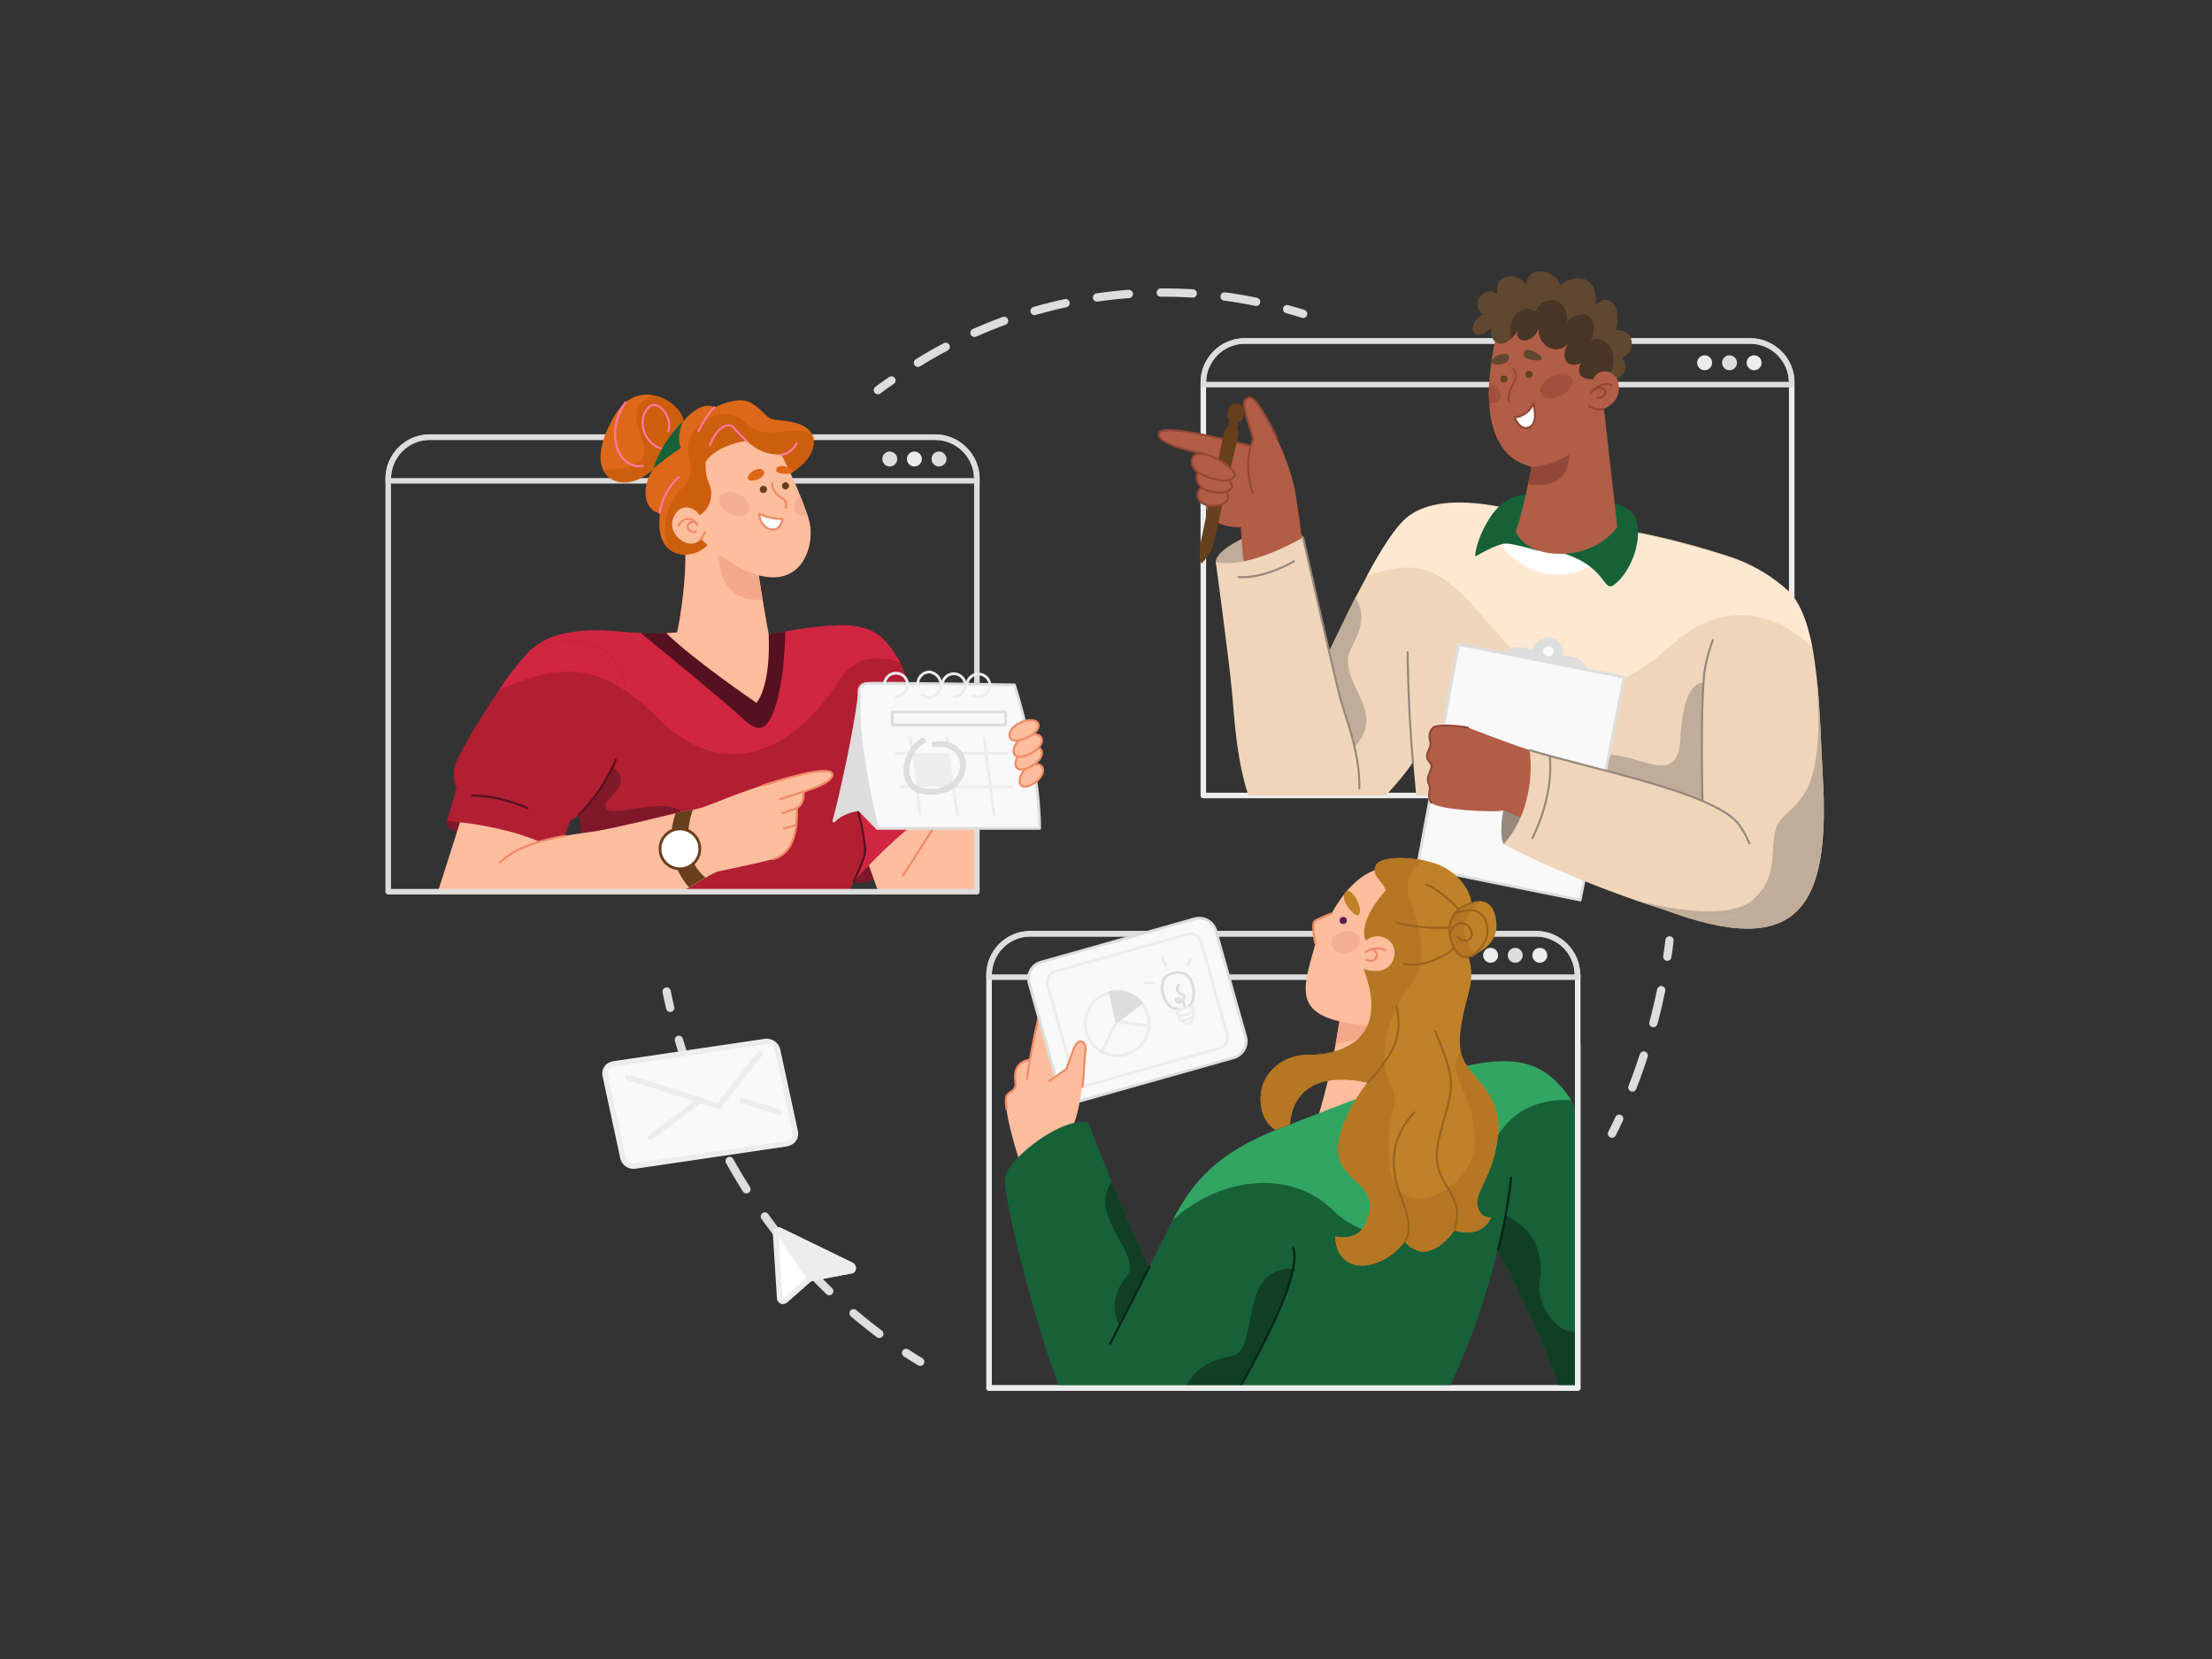<?xml version="1.0" encoding="UTF-8"?>
<!-- Generator: Adobe Illustrator 27.4.0, SVG Export Plug-In . SVG Version: 6.00 Build 0)  -->
<svg xmlns="http://www.w3.org/2000/svg" xmlns:xlink="http://www.w3.org/1999/xlink" version="1.1" id="Calque_1" x="0px" y="0px" viewBox="0 0 800 600" style="enable-background:new 0 0 800 600;" xml:space="preserve">
<rect x="0" y="0" width="800" height="600" fill="#333333" stroke="none"/>
<style type="text/css">
	.st0{fill:none;stroke:#DDDDDD;stroke-width:3;stroke-linecap:round;stroke-linejoin:round;}
	.st1{fill:none;stroke:#DDDDDD;stroke-width:3;stroke-linecap:round;stroke-linejoin:round;stroke-dasharray:11.57,11.57;}
	.st2{fill:none;stroke:#DDDDDD;stroke-width:3;stroke-linecap:round;stroke-linejoin:round;stroke-dasharray:11.9,11.9;}
	.st3{fill:none;stroke:#DDDDDD;stroke-width:3;stroke-linecap:round;stroke-linejoin:round;stroke-dasharray:12.25,12.25;}
	.st4{fill:#F9F9F9;stroke:#EDEDED;stroke-width:2;stroke-linecap:round;stroke-linejoin:round;}
	.st5{fill:none;stroke:#EDEDED;stroke-width:2;stroke-linecap:round;stroke-linejoin:round;}
	.st6{fill:#FFFFFF;stroke:#EDEDED;stroke-width:2;stroke-linecap:round;stroke-linejoin:round;}
	.st7{fill:#EDEDED;stroke:#EDEDED;stroke-width:2;stroke-linecap:round;stroke-linejoin:round;}
	.st8{clip-path:url(#SVGID_00000083070971792350450730000006100033749086448304_);}
	.st9{fill:#7F182A;}
	.st10{fill:#FEBD9D;}
	.st11{fill:none;stroke:#EF8A66;stroke-width:0.75;stroke-linecap:round;stroke-linejoin:round;}
	.st12{fill:#B21E32;}
	.st13{fill:#D12642;}
	.st14{fill:#561120;}
	.st15{fill:none;stroke:#561120;stroke-width:0.75;stroke-linecap:round;stroke-linejoin:round;}
	.st16{fill:#F4A789;}
	.st17{fill:#683F1D;}
	.st18{fill:#FFFFFF;stroke:#683F1D;stroke-linecap:round;stroke-linejoin:round;}
	.st19{fill:none;stroke:#DDDDDD;stroke-width:2;stroke-linecap:round;stroke-linejoin:round;}
	.st20{fill:#DDDDDD;}
	.st21{fill:#EDEDED;}
	.st22{fill:#DDDDDD;stroke:#DDDDDD;stroke-linecap:round;stroke-linejoin:round;}
	.st23{fill:#F9F9F9;stroke:#DDDDDD;stroke-linecap:round;stroke-linejoin:round;}
	.st24{fill:none;stroke:#EDEDED;stroke-linecap:round;stroke-linejoin:round;}
	.st25{fill:none;stroke:#DDDDDD;stroke-linecap:round;stroke-linejoin:round;}
	.st26{fill:#F9F9F9;stroke:#DDDDDD;stroke-width:2;stroke-linecap:round;stroke-linejoin:round;}
	.st27{fill:#FEBD9D;stroke:#EF8A66;stroke-width:0.75;stroke-linecap:round;stroke-linejoin:round;}
	.st28{fill:#DD6819;}
	.st29{fill:#CC5E0D;}
	.st30{fill:#FFFFFF;stroke:#EF8A66;stroke-width:0.75;stroke-linecap:round;stroke-linejoin:round;}
	.st31{fill:none;stroke:#FF79A0;stroke-width:0.75;stroke-linecap:round;stroke-linejoin:round;}
	.st32{fill:#176139;}
	.st33{fill:#F4AF90;}
	.st34{fill:#BFAC99;}
	.st35{fill:#B25E47;}
	.st36{fill:none;stroke:#934735;stroke-width:0.75;stroke-linecap:round;stroke-linejoin:round;}
	.st37{fill:#B25E47;stroke:#934735;stroke-width:0.75;stroke-linecap:round;stroke-linejoin:round;}
	.st38{clip-path:url(#SVGID_00000017518769218949618390000001593945731871401886_);}
	.st39{fill:#EFD6BB;}
	.st40{fill:#FFE8D2;}
	.st41{fill:none;stroke:#96887C;stroke-width:0.75;stroke-linecap:round;stroke-linejoin:round;}
	.st42{fill:#FFFFFF;}
	.st43{fill:#914839;}
	.st44{fill:#96887C;}
	.st45{fill:#604730;}
	.st46{fill:#FFFFFF;stroke:#934735;stroke-width:0.75;stroke-linecap:round;stroke-linejoin:round;}
	.st47{fill:#473526;}
	.st48{fill:#A0503D;}
	.st49{fill:#F9F9F9;stroke:#EDEDED;stroke-linecap:round;stroke-linejoin:round;}
	.st50{clip-path:url(#SVGID_00000003077520527749993550000005272866777446174361_);}
	.st51{fill:#32A563;}
	.st52{fill:#103F24;}
	.st53{fill:none;stroke:#092314;stroke-width:0.75;stroke-linecap:round;stroke-linejoin:round;}
	.st54{fill:#5C1A55;}
	.st55{fill:#BF8228;}
	.st56{fill:#B57724;}
	.st57{fill:none;stroke:#9B621F;stroke-width:0.75;stroke-linecap:round;stroke-linejoin:round;}
</style>
<g id="background">
	<path class="st0" d="M317.5,141.1c1.6-1.2,3.2-2.4,4.9-3.5"></path>
	<path class="st1" d="M332,131.2c26.7-16.6,57.5-25.3,88.9-25.4c13.2,0,26.3,1.5,39,4.6"></path>
	<path class="st0" d="M465.5,111.8c1.9,0.5,3.8,1.1,5.8,1.7"></path>
	<path class="st0" d="M332.8,492.5c-1.7-1-3.4-2.1-5.1-3.2"></path>
	<path class="st2" d="M318,482.4c-35.2-26.4-61.8-65.8-74.1-112.1"></path>
	<path class="st0" d="M242.4,364.5c-0.5-1.9-0.9-3.9-1.3-5.9"></path>
	<path class="st0" d="M603.8,340.1c-0.2,2-0.5,4-0.8,5.9"></path>
	<path class="st3" d="M600.8,358.1c-2.9,14-7.2,27.7-12.7,40.9"></path>
	<path class="st0" d="M585.6,404.6c-0.8,1.8-1.7,3.6-2.6,5.4"></path>
	<path class="st4" d="M284.6,413.6l-54.9,8.1c-2,0.3-4-1-4.4-3l-6.4-29.7c-0.4-1.8,0.7-3.7,2.6-4.1c0.1,0,0.2,0,0.3-0.1l54.9-8.1   c2-0.3,4,1,4.5,3l6.4,29.6c0.4,1.8-0.7,3.7-2.5,4.1C284.9,413.5,284.8,413.5,284.6,413.6z"></path>
	<path class="st5" d="M227,389.7c0.6-0.1,32.8,10.4,32.8,10.4l15-18.9"></path>
	<line class="st5" x1="235.3" y1="411.3" x2="253.2" y2="398"></line>
	<line class="st5" x1="268.4" y1="398" x2="282" y2="402.3"></line>
	<path class="st6" d="M307.7,459.6l-14.3,2.7c-0.2,0-0.4,0.1-0.5,0.2l-9,7.9c-0.5,0.4-1.2,0.3-1.6-0.1c-0.2-0.2-0.2-0.4-0.3-0.6   l-1.5-23.7c0-0.4,0.2-0.8,0.5-1s0.7-0.2,1,0l25.9,12.6c0.5,0.3,0.8,0.9,0.5,1.4C308.4,459.4,308.1,459.6,307.7,459.6z"></path>
	<path class="st7" d="M307.7,459.6l-14.3,2.7c-0.2,0-0.4,0.1-0.5,0.2L281.1,445c0.3-0.2,0.7-0.2,1,0l25.9,12.6   c0.5,0.3,0.8,0.9,0.5,1.4C308.4,459.4,308.1,459.6,307.7,459.6z"></path>
</g>
<g id="Girl">
	<g id="body">
		<g>
			<g>
				<defs>
					<path id="SVGID_1_" d="M353.3,173.2v149.3H140.4V173.2c0-8.3,6.7-15.1,15-15.1l0,0h182.8C346.5,158.1,353.3,164.9,353.3,173.2       L353.3,173.2z"></path>
				</defs>
				<clipPath id="SVGID_00000007410963576308002150000003363635925407663262_">
					<use xlink:href="#SVGID_1_" style="overflow:visible;"></use>
				</clipPath>
				<g style="clip-path:url(#SVGID_00000007410963576308002150000003363635925407663262_);">
					<path class="st9" d="M308.8,318.7c4.6,2.3,10.5-2,17.1-7.8l-7.1-6.4C318.7,304.5,307.5,314.9,308.8,318.7z"></path>
					<polygon class="st10" points="369.8,291.2 353.3,324.9 318.5,324.9 312.7,308.7 332.4,291.2      "></polygon>
					<path class="st11" d="M342.9,291.2l-16.3,25.4"></path>
					<path class="st12" d="M336.7,293.8c-11.8,6.7-27.9,24.9-27.9,24.9l-4.3,8.6l-2.5,5h-85.5c-2-7.2-3.7-16.6-5-24.2       c-1-5.9-1.6-10.7-1.9-12.6l-0.1-0.9c-2.2,1.9-3.2,2-3.2,2l-4,10.6l-0.4,1c-14.2-9.5-40.2-11.2-40.2-11.2l3.5-11.8       c-1-2.4-1.3-5.1-0.8-7.7c0.6-3,8.4-16.6,16.3-28.1c3.1-4.7,6.6-9.1,10.3-13.3c0.3-0.3,0.6-0.6,0.9-0.9       c9.5-8.8,25.3-7.5,35.6-6.5c1.5,0.1,3,0.2,4.4,0.3c3.1,0.2,6.1,0.2,9.2,0c2.5-0.1,3.9-0.3,3.9-0.3c0.3-1.5,0.6-3,0.9-4.7       c1.9-10.9,2.9-25.5,1.2-35.1l26.3,11.8c0.5,4.8,2.2,15.3,3.4,22.2c0.7,3.9,1.2,6.6,1.2,6.6c2.1-0.4,4.1-0.7,6-1.1       c26.7-4.5,33.6-2.8,41,10.2c0.2,0.3,0.4,0.7,0.6,1.1c4.6,9,7.7,27,9.4,39.7C336.1,287.7,336.7,293.8,336.7,293.8z"></path>
					<path class="st13" d="M336.7,293.8c-11.6,6.6-27.3,24.2-27.9,24.9c0.2-0.4,3.6-7.6,4-10s-0.9-9.7-2.8-16.5l25-12.9       C336.1,287.7,336.7,293.8,336.7,293.8z"></path>
					<path class="st9" d="M247.6,297.7c-0.2,9.6-22.6,10.9-36.2,10.4c-1-5.9-1.6-10.7-1.9-12.6l-0.1-0.9c4.9-5,9-10.8,12.1-17.2       c8,5.5-2.3,11.1-2.6,13.7C217.8,298.4,247.9,284,247.6,297.7z"></path>
					<path class="st13" d="M325.6,239.6c-7.8-2.7-16.6-2.6-22.6,7.1c-13.7,21.8-39.3,38.8-65,13.1c-3.5-3.6-7.4-6.9-11.5-9.8       c-15.2-10.4-28-8.3-45.9-0.6c3.1-4.7,6.6-9.1,10.3-13.3c0.3-0.3,0.6-0.6,0.9-0.9c9.5-8.8,25.3-7.5,35.6-6.5       c1.5,0.1,3,0.2,4.4,0.3c3.1,0.2,6.1,0.2,9.2,0c2.5-0.1,3.9-0.3,3.9-0.3c0.3-1.5,0.6-3,0.9-4.7c1.9-10.9,2.9-25.5,1.2-35.1       l26.3,11.8c0.5,4.8,2.2,15.3,3.4,22.2c0.7,3.9,1.2,6.6,1.2,6.6c2.1-0.4,4.1-0.7,6-1.1c26.7-4.5,33.6-2.8,41,10.2       C325.2,238.9,325.4,239.3,325.6,239.6z"></path>
					<path class="st14" d="M284,228.4c-0.1,6.8-0.8,19.1-3.8,27.8c-3.8,11.3-8.3,6.7-13.2,2.2c-4.5-4.1-20.7-17.6-35.2-29.4       c3.1,0.2,6.1,0.2,9.2,0c2.5-0.1,3.9-0.3,3.9-0.3c0.3-1.5,0.6-3,0.9-4.7c10.6-0.7,23.3-1.4,31-1.2c0.7,3.9,1.2,6.6,1.2,6.6       C280.1,229,282.1,228.7,284,228.4z"></path>
					<path class="st10" d="M273.6,254.2c0,0-22.5-15.3-32.6-25.2c2.5-0.1,3.9-0.3,3.9-0.3c2.4-11.1,4.1-28.8,2.2-39.8l17.1,7.6       l9.2,4.1c0.3,3.5,1.4,10.2,2.4,16.2c1.1,6.7,2.2,12.5,2.2,12.5C278.8,248.8,273.6,254.2,273.6,254.2z"></path>
					<path class="st15" d="M308.8,318.7L308.8,318.7c0.2-0.4,3.6-7.6,4-10s-0.9-9.7-2.8-16.5c-0.1-0.4-0.2-0.7-0.3-1.1"></path>
					<path class="st16" d="M275.8,216.9c-17.8,1.1-15.8-18-15.6-18.5l4-1.9l9.2,4.1C273.7,204.2,274.8,210.9,275.8,216.9z"></path>
					<path class="st9" d="M161.6,297c-0.5,1.5-0.5,3.1,10.6,6.2l1.7-7.3C174,295.9,163.9,293.2,161.6,297z"></path>
					<path class="st10" d="M167.7,293.1c-2.6,8.5-11.8,37.1-11.8,37.1c-2.5,10.5,28.6,17.3,39.7-0.5l6.1-28.7       C191.7,294.6,179.7,291.8,167.7,293.1z"></path>
					<path class="st12" d="M218.9,282.3c0,0.1-0.1,0.1-0.1,0.2c-1.3,2.1-2.8,4.3-4.4,6.5l-0.1,0.1c-1.5,2-3.1,3.8-4.9,5.5       c-2.2,1.9-3.2,2-3.2,2l-4.3,11.5c-0.4-0.3-0.9-0.6-1.4-0.9c-7.9-4.8-18.8-7.4-27-8.8c-2.7-0.5-5.1-0.8-7-1       c-2.9-0.4-4.8-0.5-4.8-0.5l3.5-11.8c-1-2.4-1.3-5.1-0.8-7.7c0.6-3,8.4-16.6,16.3-28.1c3.1-4.7,6.6-9.1,10.3-13.3       c0.3-0.3,0.6-0.6,0.9-0.9c13.5-6.3,31-4.8,34.4,13.4c0.1,0.4,0.2,0.9,0.2,1.4C228.5,262.1,225.5,271.7,218.9,282.3z"></path>
					<path class="st13" d="M226.5,250c-15.2-10.4-28-8.3-45.9-0.6c3.1-4.7,6.6-9.1,10.3-13.3c0.3-0.3,0.6-0.6,0.9-0.9       c13.5-6.3,31-4.8,34.4,13.4C226.4,249.1,226.4,249.6,226.5,250z"></path>
					<path class="st15" d="M170.7,287.7c9.4,0,18.6,3.8,20.1,4.6"></path>
					<path class="st15" d="M209.4,294.6c1.8-1.7,3.4-3.6,4.9-5.5l0.1-0.1c1.6-2.1,3-4.2,4.4-6.5c0-0.1,0.1-0.1,0.1-0.2       c1.1-1.8,1.9-3.4,2.6-4.8c0.6-1.1,0.9-2,1.2-2.7"></path>
					<path class="st10" d="M290.7,286.3c0.4,4.7-2.4,5.9-2.4,5.9c0.4,11.5-3,17-8.6,18.5s-20.1,4.5-20.1,4.5c-1.5,0.6-3,1.3-4.3,2.2       c-1.6,0.9-3.6,2.1-6,3.5c-7.2,4.2-18.6,8.2-32.1,15.3c-23.9,12.6-41,5.8-42.1-7.6c-2.1-24.5,29.1-26.1,40.4-28       c8.2-1.4,21-4.6,28.9-6.5c3-0.7,5.2-1.2,6.3-1.3l0,0c3.8-0.3,11.7-4.5,25.5-8.9s25-6.9,25-3.8S290.7,286.3,290.7,286.3z"></path>
					<path class="st11" d="M276.1,284c13.8-4.4,25-6.9,25-3.8s-10.5,6.1-10.5,6.1c0.4,4.7-2.4,5.9-2.4,5.9c0.4,11.5-3,17-8.6,18.5"></path>
					<path class="st11" d="M180.7,312c6-5.8,15.6-8.3,23.7-9.7"></path>
					<path class="st17" d="M255.2,317.4c-1.6,0.9-3.6,2.1-6,3.5c-5.6-6.2-8.5-15.8-4.9-26.8c3-0.7,5.2-1.2,6.3-1.3       C248,299.9,247.5,311.4,255.2,317.4z"></path>
					<line class="st11" x1="290.7" y1="286.3" x2="282.1" y2="289"></line>
					<line class="st11" x1="288.3" y1="292.2" x2="283" y2="294.1"></line>
					<line class="st11" x1="283.6" y1="299.6" x2="288" y2="298.4"></line>
					<path class="st18" d="M253.1,307c0,4-3.2,7.2-7.2,7.2s-7.2-3.2-7.2-7.2s3.2-7.2,7.2-7.2S253.1,303,253.1,307L253.1,307z"></path>
				</g>
			</g>
		</g>
	</g>
	<g id="bg">
		<path class="st19" d="M353.3,173.2v149.3H140.4V173.2c0-8.3,6.7-15.1,15-15.1l0,0h182.8C346.5,158.1,353.3,164.9,353.3,173.2    L353.3,173.2z"></path>
		<path class="st19" d="M353.3,173.2v0.7H140.4v-0.7c0-8.3,6.7-15.1,15-15.1l0,0h182.8C346.5,158.1,353.3,164.9,353.3,173.2    L353.3,173.2z"></path>
		<path class="st20" d="M324.5,166c0,1.5-1.2,2.7-2.7,2.7s-2.7-1.2-2.7-2.7s1.2-2.7,2.7-2.7l0,0C323.2,163.3,324.5,164.5,324.5,166z    "></path>
		<circle class="st21" cx="330.7" cy="166" r="2.7"></circle>
		<path class="st20" d="M342.3,166c0,1.5-1.2,2.7-2.7,2.7s-2.7-1.2-2.7-2.7s1.2-2.7,2.7-2.7l0,0C341.1,163.3,342.3,164.5,342.3,166    L342.3,166z"></path>
	</g>
	<g id="Calendar">
		<path class="st22" d="M301.6,296.9c3.4-3.6,9.1-4.1,9.1-4.1l6.6,6.8c0,0,1.9-20.2-6.6-47.8C309.1,265.3,304.2,287.1,301.6,296.9z"></path>
		<path class="st23" d="M366.9,247.7c9.5,30.3,9.1,51.9,9.1,51.9h-58.6c0,0-7.9-30.1-6.6-47.8c0,0-1.1-4.2,2.6-4.6    S366.9,247.7,366.9,247.7z"></path>
		<path class="st24" d="M319.9,247.4c0-0.1,0-0.2,0-0.2c0.2-2.3,2.3-4,4.6-3.7c2.3,0.2,4,2.3,3.7,4.6c-0.2,2.1-2,3.8-4.2,3.8"></path>
		<path class="st24" d="M349.7,247.4c0.3-2.3,2.4-3.9,4.7-3.6c2.3,0.3,3.9,2.4,3.6,4.7c-0.3,2.1-2.1,3.6-4.2,3.6    c-0.7,0-1.4-0.2-2-0.5"></path>
		<path class="st24" d="M331.9,247.2c0.1-2.3,1.9-4.1,4.2-4.2c2.6,0.3,4.4,2.6,4.2,5.1c-0.2,2.2-2,4-4.2,4.2c-0.9,0-1.8-0.4-2.5-1"></path>
		<path class="st24" d="M340.8,247.3c0.3-2.3,2.4-3.9,4.7-3.6s3.9,2.4,3.6,4.7c-0.3,2.1-2.1,3.6-4.2,3.6"></path>
		<rect x="322.7" y="257.5" class="st25" width="41" height="4.7"></rect>
		<polyline class="st24" points="332.8,294.5 332.3,290.6 329.7,270.3 329.2,266.9   "></polyline>
		<polyline class="st24" points="346.2,294.5 345.6,290.3 343,270.5 342.6,266.9   "></polyline>
		<line class="st24" x1="355.9" y1="266.9" x2="359.5" y2="294.5"></line>
		<polyline class="st24" points="364.1,272.4 343.3,272.4 330,272.4 324.1,272.4   "></polyline>
		<polyline class="st24" points="366.2,284.5 344.9,284.5 331.5,284.5 326.1,284.5   "></polyline>
		<path class="st26" d="M333.8,267.9c-6.6,3.4-9.8,17.5,1.4,18.4c16.5,1.4,17.3-19,2.8-17.1"></path>
		<polygon class="st21" points="344.9,284.5 331.5,284.5 330,272.4 343.3,272.4   "></polygon>
		<path class="st27" d="M368.8,282.7c0.3,4.6,9-0.5,8.4-4.5S368.5,277.4,368.8,282.7z"></path>
		<path class="st27" d="M367.3,276.5c0.3,4.6,10.1-0.5,9.5-4.5S366.9,271.2,367.3,276.5z"></path>
		<path class="st27" d="M366.6,271.9c0.3,4.6,10.9-0.5,10.2-4.5S366.2,266.6,366.6,271.9z"></path>
		<path class="st27" d="M365.1,266.2c0.4,4.2,11.2-0.4,10.5-4.1S364.7,261.4,365.1,266.2z"></path>
		<path class="st19" d="M333.8,267.9c-6.6,3.4-9.8,17.5,1.4,18.4c16.5,1.4,17.3-19,2.8-17.1"></path>
	</g>
	<g id="head">
		<path class="st28" d="M294.2,160.9c-0.9,7.2-10.5,11.5-10.5,11.5l-26.8,23.4c-2.8,4.4-10.2,6.6-14.8,2.9    c-2.7-2.1-4.3-6.3-3.4-13.2c-0.7,0-1.5-0.2-2.1-0.6c-3.1-1.9-5-8-0.4-15.2c-0.3,0.3-6.5,6.3-12.9,4.5c-2.2-0.6-4.1-2.1-5.1-4.1    c-2-4.1-1.3-10.9,4.4-20.3c4.1-6.7,9.7-7.9,14.6-6.6c5.5,1.4,9.9,5.9,9.9,9.2c1.2-1.5,2.6-2.8,4.2-3.9c2.1-1.5,4.8-2.5,7.2-1.1    c0,0,8.3-4.5,13.1-1.7c5.9,3.5,4.6,5.9,10.3,6.3c4.3,0.3,11,1.4,12.2,6.2C294.3,159,294.4,159.9,294.2,160.9z"></path>
		<path class="st29" d="M247.1,152.3l-10.9,17.3l0,0c-0.8,0.7-1.6,1.4-2.5,2c-2.4,1.7-6.4,3.6-10.4,2.5c-2.2-0.6-4.1-2.1-5.1-4.1    c12.4-0.3,16.8-3.7,14.2-10.6c-2.4-6.4-4.8-14.4,4.7-16.3c3.7,0.9,7,3.2,9.1,6.5C246.8,150.4,247.1,151.3,247.1,152.3z"></path>
		<path class="st29" d="M294.2,160.9c-0.9,7.2-10.5,11.5-10.5,11.5l-26.8,23.4c-2.8,4.4-10.2,6.6-14.8,2.9    c-3.2-7.7-1.3-16.7,4.8-22.4c5.5-5,1.5-8.7,2-15.3s12.6-16.7,21.2-7.6c6.8,7.1,19.5-1.5,24.1,4.8    C294.3,159,294.4,159.9,294.2,160.9z"></path>
		<path class="st10" d="M277.8,208.7c-12.1-1.2-24.3-13.8-24.3-13.8c-4.6,5.2-13.7-2.6-9.2-9.1c2.9-4.3,7.5-1.7,8.7,0.6    c3.9-2.5,5.3-7.4,3.4-11.6c-1-2.5-1.4-5.1-1.2-7.8c4.1-6.2,14.9-7.6,14.9-7.6c3.2,3.4,7.8,5.2,12.5,5c0,0,3.7,7.2,6.7,14.6    c0.1,0.2,0.1,0.3,0.2,0.5c0.9,2.1,1.6,4.2,2.3,6.1c0.1,0.2,0.1,0.4,0.2,0.5c0.5,1.5,0.9,3.1,1.1,4.6    C293.9,198.8,289.8,210,277.8,208.7z"></path>
		<path class="st17" d="M282.8,175.7c0,0.7,0.6,1.3,1.3,1.3c0.7,0,1.3-0.6,1.3-1.3s-0.6-1.3-1.3-1.3l0,0    C283.4,174.4,282.8,175,282.8,175.7z"></path>
		<circle class="st17" cx="276.1" cy="177" r="1.3"></circle>
		<path class="st30" d="M274.6,185.8c2.6,1.3,5.5,1.9,8.4,1.9c0,0-0.6,4.9-4.7,3.6C274.6,190.1,274.6,185.8,274.6,185.8z"></path>
		<path class="st28" d="M270.5,173.2c0.5,1.6,6.5,0,5.8-2.6S269.8,171,270.5,173.2z"></path>
		<path class="st28" d="M280.7,170c-0.1,1.7,6.1,1.9,6.1,0.4C286.7,169,280.8,167.2,280.7,170z"></path>
		<path class="st31" d="M238.6,185.5c0.7-4.9,3.1-9.4,6.8-12.9"></path>
		<path class="st31" d="M258.4,147.3c-1.9,1.5-4.7,6.4-5.8,8.6"></path>
		<path class="st31" d="M256.8,160.9c2.2-5.9,6.5-8.6,8.5-6.3s4.7,4.9,4.7,4.9"></path>
		<path class="st31" d="M282.5,164.5c2.5-0.1,4.9-2.6,5.6-4.1"></path>
		<path class="st31" d="M232.5,168.5c-9.2,1.4-13.8-12.2-6.3-23"></path>
		<path class="st31" d="M241.7,155.9c1.9-5-4.5-13.1-8-7.5c-4,6.3,1.8,14.8,8,14"></path>
		<path class="st32" d="M236.2,169.6c2.2-6.6,5.9-12.5,10.9-17.3c0,0-2.8,5.7-0.8,9.7C242.8,164.3,239.4,166.8,236.2,169.6z"></path>
		<path class="st11" d="M245.4,190.1c1.9-3.3,5.1-3.1,6.8-0.3"></path>
		<path class="st11" d="M251.5,188.9c-3.8-1-3.8,4.1,0.2,3.4"></path>
		<path class="st11" d="M279.3,174.8c-0.1,3,2.3,4.7,3.9,5.6s1.1,3,1,3.3"></path>
		<path class="st11" d="M253.5,195c0.6-0.8,1.1-1.7,1.5-2.6"></path>
		<path class="st33" d="M270.8,184.9c-1,1.9-4.1,2.2-7,0.8s-4.5-4.2-3.5-6.1s4.1-2.2,7-0.8S271.8,183,270.8,184.9z"></path>
		<path class="st33" d="M291.9,186.2c-1.3,0.6-2.8,0.4-3.9-0.5c-1.5-1.4-0.9-4.4,1.2-6.6c0.1,0.2,0.1,0.3,0.2,0.5    c0.9,2.1,1.6,4.2,2.3,6.1C291.7,185.9,291.8,186.1,291.9,186.2z"></path>
	</g>
</g>
<g id="Man_Top">
	<g id="background-2">
		<path class="st5" d="M648,138.4v149.3H435.2V138.4c0-8.3,6.7-15.1,15.1-15.1H633C641.3,123.4,648,130.1,648,138.4z"></path>
		<path class="st19" d="M648,138.4v0.7H435.2v-0.7c0-8.3,6.7-15.1,15.1-15.1H633C641.3,123.4,648,130.1,648,138.4z"></path>
		<path class="st21" d="M619.2,131.2c0,1.5-1.2,2.7-2.7,2.7s-2.7-1.2-2.7-2.7s1.2-2.7,2.7-2.7l0,0    C618,128.5,619.2,129.7,619.2,131.2L619.2,131.2z"></path>
		<path class="st20" d="M628.2,131.2c0,1.5-1.2,2.7-2.7,2.7s-2.7-1.2-2.7-2.7s1.2-2.7,2.7-2.7l0,0    C626.9,128.5,628.2,129.7,628.2,131.2z"></path>
		<path class="st21" d="M637.1,131.2c0,1.5-1.2,2.7-2.7,2.7s-2.7-1.2-2.7-2.7s1.2-2.7,2.7-2.7l0,0    C635.9,128.5,637.1,129.7,637.1,131.2z"></path>
		<path class="st34" d="M439.7,203.3c-0.5-6.2,27-18.1,31.5-8.9l-9,8.9C462.3,203.3,443.7,210.7,439.7,203.3z"></path>
	</g>
	<g id="hand">
		<path class="st35" d="M453.2,158.7c-4-12.4-4.3-14-1.6-14.9s9.5,13.2,10.2,14.9c2.7,5.4,4.8,11.2,6.2,17.1    c1.2,5.5,2.8,18.2,3,21.3c1.1,12.9-20.2,16.9-21.2,6.8s-1-13.3-1-13.3s-11,1-12.5-7.2s-1.1-19.4-1.1-19.4s-16.7-2.8-16.1-7.2    s33.3,4.5,33.3,4.5L453.2,158.7z"></path>
		<path class="st36" d="M435.2,164c0,0-16.7-2.8-16.1-7.2s33.3,4.5,33.3,4.5l0.9-2.6c-4-12.4-4.3-14-1.6-14.9s9.5,13.2,10.2,14.9"></path>
		<path class="st36" d="M452.3,161.3c-1.4,5.5-1.2,11.3,0.7,16.7"></path>
		<path class="st17" d="M444.5,151.8c2.6,1.4,4.7,1.6,5.5-2.1s-2.9-3.8-4.1-3.6C444,146.3,443.4,151.2,444.5,151.8z"></path>
		<path class="st17" d="M445,150.8c-0.4,1.5-0.7,2.9-1,4.4c0.4,0.2,3,1.1,3.3,0.2c0.4-1.5,0.7-3.1,0.8-4.6L445,150.8L445,150.8z"></path>
		<path class="st17" d="M442.7,156.5c-1.4,6.1-8.5,39.7-8.7,40.8s0.1,6.2,0.5,6.4s2.9-3.4,3.8-5.3s8.9-38.7,9.4-40.4    C448.9,153.8,443.6,152.4,442.7,156.5z"></path>
		<path class="st37" d="M436.4,175.5c-3.4,0.8-4.4,4.1-1.9,6.2c2.7,2.3,9.4,1.3,9.7-1.7S439.3,174.9,436.4,175.5z"></path>
		<path class="st37" d="M436.1,170.2c-3.5-0.5-4.4,3-1.9,5.7s10.8,3.3,11.3,0.1S438.3,170.5,436.1,170.2z"></path>
		<path class="st37" d="M433,164.2c4.4-1,14,5.4,13.6,7.5c-0.5,2.5-5,2.9-11.4,0.2C429.2,169.3,430.8,164.7,433,164.2z"></path>
	</g>
	<g id="body-2">
		<g>
			<g>
				<defs>
					<path id="SVGID_00000023278149018324676580000017387901136786216600_" d="M648,138.4v149.3H435.2V138.4       c0-8.3,6.7-15.1,15.1-15.1H633C641.3,123.4,648,130.1,648,138.4z"></path>
				</defs>
				<clipPath id="SVGID_00000133515611341843203900000013267028469081755052_">
					<use xlink:href="#SVGID_00000023278149018324676580000017387901136786216600_" style="overflow:visible;"></use>
				</clipPath>
				<g style="clip-path:url(#SVGID_00000133515611341843203900000013267028469081755052_);">
					<path class="st39" d="M645.8,212.9c-13.7-0.7-25.1,11.7-28.6,25.9c-0.1,0.4-0.2,0.8-0.3,1.3c-0.4,2.2-0.6,4.4-0.8,6.6       c-1.5,18.8-0.1,56.1,0.1,57c0,0.3-9.7,0-23.2-0.6c-5-0.2-10.5-0.5-16.2-0.8c-29.1-1.4-63.6-3.4-63.6-3.4l-2.1-23.4       c0,0-4.4,7.4-19.2,21.7s-38.7,6.4-36.1-11.7c1.6-11.4,8.3-19.6,16.4-33.6c2.5-4.3,5.2-9.1,7.8-14.8c3.6-7.5,7-14.6,10.3-21.1       c1.5-2.8,2.9-5.6,4.3-8.1c5.2-9.6,9.9-16.9,13.7-20.3c11.3-10.3,35.6-4.4,42.1-2.3c9.6,3.1,19.6,5,29.8,5.6       c14.3,1,36.1,7.2,47.7,11.2C634.3,204.6,640.5,208.2,645.8,212.9L645.8,212.9z"></path>
					<path class="st40" d="M655.4,234.2c-12.6-12.6-31.6-18.1-50.8-1c-22.3,19.8-39.3,23.3-64.4-5.7c-18.1-21-24.4-26.3-45.8-19.3       c5.2-9.6,9.9-16.9,13.7-20.3c11.3-10.3,35.6-4.4,42.1-2.3c9.6,3.1,19.6,5,29.8,5.6c14.3,1,36.1,7.2,47.7,11.2       c6.7,2.2,12.8,5.8,18,10.5l0,0C650.7,216.8,653.6,224.8,655.4,234.2z"></path>
					<path class="st34" d="M489.9,270.2c-8,8.7-15.2-10.1-17.8-18.2c2.5-4.3,5.2-9.1,7.8-14.8c3.6-7.5,7-14.6,10.3-21.1       c5.9,9-2.1,17.3-2.6,21.4C486.1,248.5,501.3,257.8,489.9,270.2z"></path>
					<path class="st39" d="M439.7,203.3c12.4,2.6,31.5-8.9,31.5-8.9s10.6,47.2,13.3,57.7s20.4,51.5-14,53.2       c-22.1,1.1-23.6-40.9-24.9-54.7S439.7,203.3,439.7,203.3z"></path>
					<path class="st41" d="M447.9,208.7c9.5,0.7,20.1-5.7,20.1-5.7"></path>
					<path class="st41" d="M471.3,194.4c0,0,10.6,47.2,13.3,57.7c1.5,5.7,7.5,20.5,7,33.1"></path>
					<path class="st42" d="M540.3,193.2c6.2,11.4,22.5,22.4,42.2,7.2c0,0,2.1-6.3,1.9-6.3s-41.3-5-41.3-5L540.3,193.2z"></path>
					<path class="st32" d="M556.5,179.1c-5.1-1.1-12.4,0.1-17.5,7.9s-5.7,14.2-5.4,14.2s8-4.9,11.5-4.6s11.2,2.6,11.2,2.6       L556.5,179.1z"></path>
					<path class="st32" d="M579.4,181.4c0,0,11.2,0.1,12.7,7.9s-2.6,17.3-7.7,21.7s-2.3-6.3-20.5-11.3L579.4,181.4z"></path>
					<path class="st35" d="M584.9,190.6c0,0-6.2,9.5-20.1,9.7s-16.6-8.1-16.6-8.1c1.5-3.8,3.3-11.8,4.5-17.4       c0.7-3.6,1.2-6.1,1.2-6.1s2.3-22.3,26.2-20.9l0.4,3.6L584.9,190.6z"></path>
					<path class="st43" d="M552.7,175c0.7-3.5,1.2-6.1,1.2-6.1l0,0l13.6-6.4C567.5,162.5,569.6,178,552.7,175z"></path>
					<path class="st41" d="M511,275.6c-1.9-21.9-1.9-39.7-1.9-39.7"></path>
				</g>
			</g>
		</g>
	</g>
	<g id="body-3">
		<path class="st39" d="M601.7,328.9c-1.2-0.4-2.3-1-3.3-1.7c-7-4.6-7.5-13.5-5.4-24.2c1.6-8.2,4.9-17.3,8-26.3    c3.6-10.2,7.1-20.2,8.1-28.2c0.1-1.1,0.2-2.2,0.3-3.2c0.2-6.1,1.3-12.2,3.3-18c5.7-16.1,18.2-26.3,33.1-14.4l0,0    c4.9,3.9,7.9,11.9,9.7,21.3c0.6,3.4,1.1,6.9,1.5,10.6l0,0c1.4,12.4,1.6,25.7,2.2,35.6C662.1,328.2,650.6,347.4,601.7,328.9z"></path>
		<path class="st40" d="M655.4,234.2c-10.8-10.8-26.5-16.4-42.8-6.9c5.7-16.1,18.2-26.3,33.1-14.4l0,0    C650.7,216.8,653.6,224.8,655.4,234.2z"></path>
		<path class="st34" d="M616.2,303.7c0,0.3-9.7,0-23.2-0.6c-5-0.2-10.5-0.5-16.2-0.8c-9.8-4.4-15.9-10.8-10.7-19.9    c14.2-24.8,40.2,9.6,41.6-15c0.9-16.8,5-20.5,8.5-20.6C614.7,265.5,616,302.8,616.2,303.7z"></path>
		<path class="st41" d="M619.5,231.5c-1.9,4.9-3.1,10-3.4,15.2c-1.3,18.8-0.1,56.1,0.1,57"></path>
		<path class="st34" d="M601.7,328.9c-1.2-0.4-2.3-1-3.3-1.7c11.2,2.4,28,4.6,35.4-1.7c11.7-9.9,4.2-22.6,10.7-29.6    s15.7-9.3,12.5-51.1c1.4,12.4,1.6,25.6,2.2,35.5C662.1,328.2,650.6,347.4,601.7,328.9z"></path>
	</g>
	<g id="hand-2">
		<path class="st20" d="M573.6,244.8c1.8-8-8.3-7.6-8.3-7.6c0.9-7.4-8.9-9.4-11.2-2.2c-8-2.4-10.5,0-11.6,4.2L573.6,244.8z"></path>
		<circle class="st23" cx="560" cy="235.5" r="2.4"></circle>
		<g id="hand-3">
			<polygon class="st23" points="527.5,233.1 512.6,313.6 571.5,325.5 587.4,244.9    "></polygon>
			<path class="st44" d="M545.6,286.5c-3,7.8-3.2,16.1-1.8,18.8c0,0,5.6,1,11.2-14.2L545.6,286.5z"></path>
			<path class="st35" d="M553.2,271.3c-13.5-4.6-19.9-7.4-22.3-8.1s-11.2-1.4-12.6,0s-1.5,3.2-1,5s-1,3.2-1.2,5.1s2,2.5,1.6,4.3     s-2,3.9-0.9,6s-1,4.2,0.9,6.7s21.8,3.7,26.2,2.8l8.6,3.8C552.4,297,567.5,281.5,553.2,271.3z"></path>
			<path class="st36" d="M530.9,263.2c-2.4-0.6-11.2-1.4-12.6,0s-1.5,3.2-1,5s-1,3.2-1.2,5.1s2,2.5,1.6,4.3s-2,3.9-0.9,6     s-1,4.2,0.9,6.7"></path>
			<path class="st39" d="M633.8,325.5L633.8,325.5c-3.5,6.3-12.3,9.4-29,4.4c-4.5-1.4-8.8-2.8-13-4.2c-6.9-2.4-13.2-4.8-18.9-7.1     c-9.9-3.9-19.6-8.4-29.1-13.3c2.5-2.8,4.5-5.9,6-9.4c0.9-2,1.7-4.1,2.2-6.3c1.6-6,2-12.2,1.2-18.3c2.3,0.7,4.7,1.4,7.3,2.1     c6.2,1.7,13.2,3.5,20.2,5.3c21.1,5.6,43.1,12,48.5,19.9c0.5,0.7,1,1.5,1.4,2.2c0.2,0.3,0.3,0.6,0.5,0.9c0,0.1,0.1,0.2,0.1,0.2     c0.2,0.4,0.4,0.7,0.6,1.1c0.3,0.6,0.6,1.3,0.9,2C635.9,312.2,636.8,320.1,633.8,325.5z"></path>
			<path class="st41" d="M553.2,271.3c24.2,7.3,68.1,15.6,76,27.3c1.4,2,2.6,4.2,3.5,6.4"></path>
			<path class="st41" d="M560.5,273.4c1.5,15.2-6.3,29.7-6.3,29.7"></path>
			<path class="st34" d="M633.8,325.5c-3.5,6.3-12.3,9.4-29,4.4c-4.5-1.4-8.8-2.8-13-4.2C601.6,328.2,624.7,333.2,633.8,325.5z"></path>
		</g>
	</g>
	<g id="head-2">
		<path class="st35" d="M580,147.9l0.4,3.6c-8.5,13.2-20,17.3-26.6,17.3l0,0c-10.9-2.7-14.6-12.5-15.2-23c-0.2-2.5-0.2-5,0-7.5    c0.5-7.1,1.7-14.2,3.6-21.1c0,0,32.6-15.2,34.9,15.3c0,0,7-1.3,8.3,6.5C586.5,145.5,580,147.9,580,147.9z"></path>
		<circle class="st17" cx="543.9" cy="137.1" r="1.3"></circle>
		<circle class="st17" cx="553" cy="135.4" r="1.3"></circle>
		<path class="st45" d="M551,128.4c0.1,1.8,6.2,2.5,6.6,1.5C558.1,128.3,550.7,124.2,551,128.4z"></path>
		<path class="st45" d="M539.4,131.1c0,1,6.6,1.4,6.4-2C545.6,126.6,539.5,128.4,539.4,131.1z"></path>
		<path class="st36" d="M575.4,142.2c2.7-4,7-3.6,7.5-2.8"></path>
		<path class="st36" d="M576.6,140.9c4-2.4,6.2,2.9,1.1,2.9"></path>
		<path class="st36" d="M547.4,133.3c1.1,2.1,1,3.4,0.3,4.8s-2.9,4.5-1.8,7.3"></path>
		<path class="st46" d="M554.5,145.8c-1,3.3-4.9,5.4-6.8,5c0,0,1.9,5.1,5.2,3.8C556.8,153.1,554.5,145.8,554.5,145.8z"></path>
		<path class="st36" d="M574.8,146.9c1.5,1.1,3.4,1.4,5.2,1"></path>
		<path class="st45" d="M586.7,129.5c3.7,5.1-1.9,7.4-1.9,7.4c-0.6-0.8-1.3-1.5-2.2-2.1c-2.1-1.2-4.7-0.5-6,1.5    c-0.1,0.2-0.3,0.5-0.4,0.8c-7.7,0.2-4.4-5.8-4.4-5.8c-6.9,2.8-7.1-4.3-4.1-7.5c-5.4,6-12.2,0-11.1-5.4c-1.9,5.9-8.7,6.2-7.8,1.2    c-0.6,1-1.3,1.9-2.1,2.8c-4.7,4.7-8.8-0.3-7.1-4c-7,6.7-10-0.8-3.3-4.8c-5.3-4.3,1-10.5,5.2-7.3c-1-7.7,6.9-8,10.4-3.5    c1.4-8.4,11.9-3.8,12.3,0.2c7.8-5.4,13.8-1.4,13,7.4c3.1-4.2,9.8-1.7,7.3,9C591,118.8,592.1,126.8,586.7,129.5z"></path>
		<path class="st47" d="M582.6,134.8c-2.1-1.2-4.7-0.5-6,1.5c-0.1,0.2-0.3,0.5-0.4,0.8c-7.7,0.2-4.4-5.8-4.4-5.8    c-6.9,2.8-7.1-4.3-4.1-7.5c-5.4,6-12.2,0-11.1-5.4c-1.9,5.9-8.7,6.2-7.8,1.2c-0.6,1-1.3,1.9-2.1,2.8c-1.9-5.7,2.3-13.2,8.8-9.8    c0.8-4.6,11.4-7.6,11.3,4c3.9-5.4,12.7-3.6,8.5,6.8C578.7,120.9,586.2,125.1,582.6,134.8z"></path>
		<path class="st48" d="M568.5,136.8c0.9,1.9-0.8,4.6-3.9,6.2s-6.3,1.3-7.3-0.6s0.8-4.6,3.9-6.2S567.5,134.9,568.5,136.8z"></path>
		<path class="st48" d="M542.7,143.9c-0.5,1.3-2.1,2-4.1,2c-0.2-2.5-0.2-5,0-7.5C541.6,139.6,543.4,142,542.7,143.9z"></path>
	</g>
</g>
<g id="Man_Bottom">
	<g id="background-3">
		<path class="st5" d="M570.6,352.7V502H357.7V352.7c0-8.3,6.7-15,14.9-15h0.1h182.8c8.3,0,15,6.7,15,14.9    C570.6,352.7,570.6,352.7,570.6,352.7z"></path>
		<path class="st19" d="M570.6,352.7v0.7H357.7v-0.7c0-8.3,6.7-15,14.9-15h0.1h182.8c8.3,0,15,6.7,15,14.9    C570.6,352.7,570.6,352.7,570.6,352.7z"></path>
		<path class="st21" d="M541.8,345.5c0,1.5-1.2,2.7-2.7,2.7s-2.7-1.2-2.7-2.7s1.2-2.7,2.7-2.7l0,0    C540.6,342.8,541.8,344,541.8,345.5z"></path>
		<circle class="st20" cx="548" cy="345.5" r="2.7"></circle>
		<circle class="st21" cx="556.9" cy="345.5" r="2.7"></circle>
	</g>
	<g id="hand-4">
		<path class="st10" d="M370.3,424.8c-6.1-18-7.5-27.7-5.9-29.1c1-0.9,2.7-1.5,2.8-3.3s-1.9-7.8,5.2-9.2c0,0,2.4-14.1,4.7-20.7    c0,0,12.7,50.6,13.6,54.4S374.4,437.1,370.3,424.8z"></path>
		<path class="st11" d="M372.5,383.3c-0.5,2.3-0.8,4.6-1,6.9"></path>
		<path class="st11" d="M364,401c-0.4-3-0.2-4.8,0.5-5.3c1-0.9,2.7-1.5,2.8-3.3s-1.9-7.8,5.2-9.2c0,0,2.4-14.1,4.7-20.7"></path>
		<path class="st23" d="M376.4,348l55.7-15.7c3.3-0.9,6.6,1,7.6,4.2l10.8,38.4c0.9,3.3-1,6.6-4.2,7.6l-55.7,15.7    c-3.3,0.9-6.6-1-7.6-4.2l-10.8-38.4C371.3,352.3,373.2,348.9,376.4,348z"></path>
		<path class="st24" d="M381.7,351.3l47.7-13.4c2.2-0.6,4.4,0.6,5,2.8l9.4,33.4c0.6,2.2-0.6,4.4-2.8,5l-47.7,13.4    c-2.2,0.6-4.4-0.6-5-2.8l-9.4-33.4C378.3,354.1,379.5,351.9,381.7,351.3z"></path>
		<path class="st24" d="M415.6,370.2c0,0.3,0,0.6,0,0.9c-0.5,6.4-6,11.2-12.4,10.7s-11.2-6-10.7-12.4c0.4-5.2,4.1-9.4,9.2-10.5    c0.8-0.2,1.6-0.3,2.4-0.3C410.4,358.6,415.6,363.8,415.6,370.2L415.6,370.2L415.6,370.2z"></path>
		<path class="st24" d="M415.5,371c-0.5,6.4-6,11.2-12.4,10.7c-1.6-0.1-3.2-0.6-4.6-1.3c2.2-4.5,5.4-11,5.4-11L415.5,371z"></path>
		<path class="st24" d="M415.6,370.2c0,0.3,0,0.6,0,0.9l-11.6-1.5l8.8-6.9C414.6,364.7,415.6,367.4,415.6,370.2z"></path>
		<path class="st22" d="M412.7,362.6l-8.8,6.9c0,0-1.5-6.4-2.4-10.6c0.8-0.2,1.6-0.3,2.4-0.3C407.3,358.6,410.5,360,412.7,362.6z"></path>
		<path class="st23" d="M428.8,365.9c2.2-0.8,0.2-1.9,1.6-2.5c2.1-0.9,2.8-14-6.6-11.3c-7.1,2-1.9,13.6,1.6,12.6    C426.3,364.4,426.2,366.8,428.8,365.9z"></path>
		<path class="st25" d="M426.2,356.3c-0.9,1.7-0.2,2.8,1.3,3.4c2.5,1-1.2,3.9-2.1,2.3c-0.9-1.8,4.1-0.6,3,3.4"></path>
		<path class="st49" d="M427.6,368.6c0.6,1.5,1.4,1.8,2.6,1.5s1.3-1.2,0.9-2.4L427.6,368.6z"></path>
		<path class="st49" d="M426.6,367.6c0.6-1,4-1.6,4.5-1.5s0.9,1.5,0.3,1.9c-1.3,0.6-2.7,1-4.2,1.1c-0.5-0.2-0.8-0.7-0.7-1.2    C426.5,367.8,426.6,367.7,426.6,367.6z"></path>
		<path class="st49" d="M425.9,365.8c0.6-1,4.3-1.6,4.8-1.5c0.6,0.1,1,1.5,0.3,1.9c-1.4,0.6-2.9,1-4.5,1.1c-0.5-0.1-0.9-0.7-0.7-1.2    C425.9,365.9,425.9,365.8,425.9,365.8z"></path>
		<line class="st24" x1="414.2" y1="355.4" x2="417.2" y2="355.6"></line>
		<line class="st24" x1="420.2" y1="346.2" x2="421.5" y2="349.1"></line>
		<line class="st24" x1="430.6" y1="347" x2="429.5" y2="349.1"></line>
		<path class="st10" d="M379.4,391.1c-4.2,7.6-0.9,16.6,4.2,19.1s7.2-13.2,7.8-17.2s0.6-10,1.1-13s-2.4-5.4-4.2-0.8    s-2.7,7.4-2.7,7.4L379.4,391.1z"></path>
		<path class="st11" d="M391.5,393c0.6-4,0.6-10,1.1-13s-2.4-5.4-4.2-0.8s-2.7,7.4-2.7,7.4l-6.2,4.4"></path>
	</g>
	<g id="body-4">
		<g>
			<g>
				<defs>
					<path id="SVGID_00000074410578314258234200000016689409405539333283_" d="M570.6,352.7V502H357.7V352.7c0-8.3,6.7-15,14.9-15       h0.1h182.8c8.3,0,15,6.7,15,14.9C570.6,352.7,570.6,352.7,570.6,352.7z"></path>
				</defs>
				<clipPath id="SVGID_00000137830923850812152430000011580553159815060872_">
					<use xlink:href="#SVGID_00000074410578314258234200000016689409405539333283_" style="overflow:visible;"></use>
				</clipPath>
				<g style="clip-path:url(#SVGID_00000137830923850812152430000011580553159815060872_);">
					<path class="st10" d="M516,361.7l-3.4,43l-37.2,3.5c3.2-10.1,5.8-20.4,7.7-30.9c0.8-4.5,1.6-9.3,2.2-14.2l13.7-0.6L516,361.7z"></path>
					<path class="st16" d="M502,366.5c-1.5,5.9-9.9,10.1-18.9,10.8c0.8-4.5,1.6-9.3,2.2-14.2l13.7-0.6       C501.2,363.4,502.4,364.7,502,366.5z"></path>
					<path class="st32" d="M573.8,408.1v100.1H566c0,0-4.6-18.1-24.3-56.2c0,0-0.4,1.7-1.2,4.6c-1.1,4.1-2.9,10.5-5.4,18.1       c-4.3,13.1-9.9,25.8-16.7,37.9c-14.2,6.1-29.2,10.2-44.6,12.1c-0.4,0-0.9,0.1-1.3,0.2c-15.3,1.9-33.1,1.9-51.1-2.7       c-11.2-2.8-21.9-7.4-31.6-13.5c0.5-0.9,24.9-48.5,32.5-63.8c0.6-1.2,1.2-2.4,1.8-3.5c7.1-13.6,15.7-24.2,38.7-33.1       c5.4-2.1,10-3.9,14.2-5.5c15.2-5.9,22.8-8.8,27.4-10.2c3.3-1,6.4-1.9,9.4-2.7c28.4-8.2,42.5-10.1,54.5,8.2       C570.4,401.2,572.2,404.6,573.8,408.1z"></path>
					<path class="st51" d="M568.3,397.9c-9.8-0.6-22.2,2.1-29.2,17.5c-12.9,28.4-38.5,40.4-57.2,22.1c-14.7-14.3-39.8-12.5-57.7,3.7       c7.1-13.6,15.7-24.2,38.7-33.1c5.4-2.1,10-3.9,14.2-5.5c15.2-5.9,22.8-8.8,27.4-10.2c3.3-1,6.4-1.9,9.4-2.7       C542.2,381.6,556.3,379.7,568.3,397.9z"></path>
					<path class="st52" d="M573.8,481.2v27H566c0,0-4.6-18.1-24.3-56.2c1.1-4.4,2-8.6,2.7-12.4c12.7,5.6,13.8,17.4,12.4,24.1       C555.6,469.9,562.2,485.1,573.8,481.2z"></path>
					<path class="st52" d="M467.8,458.8c-2,10.5-10.7,28.8-26.3,55c-2.4,3.8-5.1,7.4-8.1,10.7c-4-0.6-7.9-1.4-11.8-2.4l4.9-14       c2.8-10.8,8-15.6,19.2-17.8C455.7,488.5,447.3,458.1,467.8,458.8z"></path>
					<path class="st53" d="M417.6,540.7c0,0,8.4-7.7,15.7-16.1c3-3.3,5.7-6.9,8.1-10.7c15.5-26.2,24.2-44.5,26.3-55       c0.6-3.2,0.6-5.7,0-7.5"></path>
					<path class="st53" d="M546.5,425.9c0,0-0.5,5.8-2,13.7c-0.7,3.8-1.6,8-2.7,12.4"></path>
					<path class="st32" d="M426.5,485.8c0.4,24-27.1,48.3-42.1,18.5c-6.3-12.4-22-70.4-20.9-78.4c1-7.1,21.7-22.8,30.2-19.7       c0,0,3.5,9.3,8.4,21.3c6.2,15.2,14.6,34.5,20.5,44.2C425.1,475.9,426.5,480.8,426.5,485.8z"></path>
					<path class="st52" d="M415.6,458.4c-3.3,6.5-7,13.9-10.7,21c-2.5-4.5-2.9-11.2,2.4-17.5c6.7-7.9-14.4-21.8-5.2-34.5       C406.1,437.3,411,448.8,415.6,458.4z"></path>
					<path class="st53" d="M415.7,458.1c0,0.1-0.1,0.2-0.1,0.2c-3.3,6.5-7,13.9-10.7,21l-3.4,6.7"></path>
				</g>
			</g>
		</g>
	</g>
	<g id="head-3">
		<path class="st10" d="M475.8,341.1c-5,18-9.5,27.9,21.3,30c0,0,19.5-22,16.9-53.9c0,0-17.4-14-32.5,13.3c0,0-5.5,2.1-6.2,2.9    S475.2,338.6,475.8,341.1z"></path>
		<path class="st11" d="M481.5,330.4c0,0-5.5,2.1-6.2,2.9s-0.2,5.4,0.4,7.9"></path>
		<circle class="st54" cx="485.8" cy="332.9" r="1.3"></circle>
		<path class="st55" d="M486.9,322.4c2.6-1.8,7.1,8.6,3.8,8.6C489.4,331,483.8,324.6,486.9,322.4z"></path>
		<path class="st55" d="M541.8,410.5c-1.5,14.8-8.8,20.8-7.4,25.8s4.9,3.9,4.9,3.9s-2.8,8-13.3,4.8c0,0-9.3,14.1-18,4    c-7.9,10.8-24.5,13-25.1-1.8c0,0,6.4,1.6,9.7-2.6s4-11.1,0.4-14.8s-8.7-7.3-9.1-13.4s4.2-16.8,10.7-24.8c0,0-26.1-7.4-28.1,15    l-5.2,2c0,0-5.6-2.7-5.4-11.7s8.3-15.6,17.3-15.4s30.5-3.7,20-31c0,0,8.6,3.1,10.8-3.7s-5.5-10.5-10-6.7c0,0-3.7-5.6,7.2-18.1    c-1.2-3.9-5.4-5-3.6-9c1.5-3.2,10.6-3.2,17.5-1.8c1.5,0.3,2.9,0.7,4.3,1.2c3.9,1.4,7.4,3.9,9.9,7.3c1.5,2,2.5,4.3,2.9,6.8    c1-0.4,2.1-0.6,3.1-0.6c2.2,0.1,4.8,1.3,5.7,6.3c1.4,7.3-3.6,11-7,12.7c-0.9,0.5-1.9,0.8-2.9,1.1c0.7,2.3,1.1,4.7,1,7.1l0,0    c0,1.6-0.3,3.1-0.6,4.6c-1.4,5.7-4.5,15.6-3.2,22.6c0.2,0.8,0.4,1.7,0.7,2.4C531.9,389.7,543.3,395.7,541.8,410.5z"></path>
		<path class="st56" d="M534,345.1c-0.9,0.5-1.9,0.8-2.9,1.1c0,0-4.7,1.1-6.5-7.1c-1.5-6.6,2.2-11,7.7-12.5c1-0.4,2.1-0.6,3.1-0.6    C525.5,334.6,530.3,341.6,534,345.1z"></path>
		<path class="st56" d="M541.8,410.5c-1.5,14.8-8.8,20.8-7.4,25.8s4.9,3.9,4.9,3.9s-2.8,8-13.3,4.8c0,0-9.3,14.1-18,4    c-7.9,10.8-24.5,13-25.1-1.8c0,0,6.4,1.6,9.7-2.6s4-11.1,0.4-14.8s-8.7-7.3-9.1-13.4s4.2-16.8,10.7-24.8c0,0-26.1-7.4-28.1,15    l-5.2,2c0,0-5.6-2.7-5.4-11.7s8.3-15.6,17.3-15.4s30.5-3.7,20-31c0,0,8.6,3.1,10.8-3.7s-5.5-10.5-10-6.7c0,0-3.7-5.6,7.2-18.1    c-1.2-3.9-5.4-5-3.6-9c1.5-3.2,10.6-3.2,17.5-1.8c-4.6,2.8-7.7,7.2-5.1,14.2c6.3,17,4.5,25.2-0.9,32.4s-11.6,22-6.4,33.8    s-2.5,6.4-0.1,29.7s31.8,9.1,30.9-9.9c-0.8-17.2-11.2-22.9-5.2-31c0.2,0.8,0.4,1.7,0.7,2.4C531.9,389.7,543.3,395.7,541.8,410.5z"></path>
		<path class="st11" d="M493.9,344.3c2.9-1.8,5.6-1.6,7.1-0.5"></path>
		<path class="st11" d="M494.2,347.1c4.2,1.8,5-3.6,1.6-3.7"></path>
		<path class="st57" d="M515.9,320c4.6,1.4,11.5,8.7,11.5,8.7"></path>
		<path class="st57" d="M532.2,326.6c-5.5,1.5-9.1,6-7.7,12.5c1.9,8.2,6.5,7.1,6.5,7.1"></path>
		<path class="st57" d="M526.2,330.4c4.2-1.7,9.3-2.4,11.2,2.9s-0.9,9.5-5.2,12.5"></path>
		<path class="st57" d="M505,333.6c8.6,2.6,19.5,1.9,19.5,1.9"></path>
		<path class="st57" d="M507.4,348.5c7.5,1.9,17-3.6,18.5-5.8"></path>
		<path class="st57" d="M524.3,337.7c1.2-3.4,4.7-5.6,7.2-2.2s-1.3,6.8-4.4,3.2"></path>
		<path class="st57" d="M494.7,391.7c7.3-8.6,13.4-15.5,10.3-27.9"></path>
		<path class="st57" d="M508,449.1c4.4-6.7-2.4-16.6-3.4-23.2s-1.3-14.7,6.9-23.6"></path>
		<path class="st57" d="M519.1,372.9c6.1,15.6,7.1,18.1,3.8,29.7s-5.3,17.4,0,25.8c5.9,9.2,4.1,12.6,3.1,16.6"></path>
		<path class="st33" d="M491.9,339.8c0.4,2.1-1.6,4.3-4.5,4.8s-5.5-0.8-5.9-2.9s1.6-4.3,4.5-4.8S491.5,337.6,491.9,339.8z"></path>
	</g>
	<polyline id="foreground-2" class="st5" points="570.6,377.8 570.6,502 357.7,502  "></polyline>
</g>
</svg>
